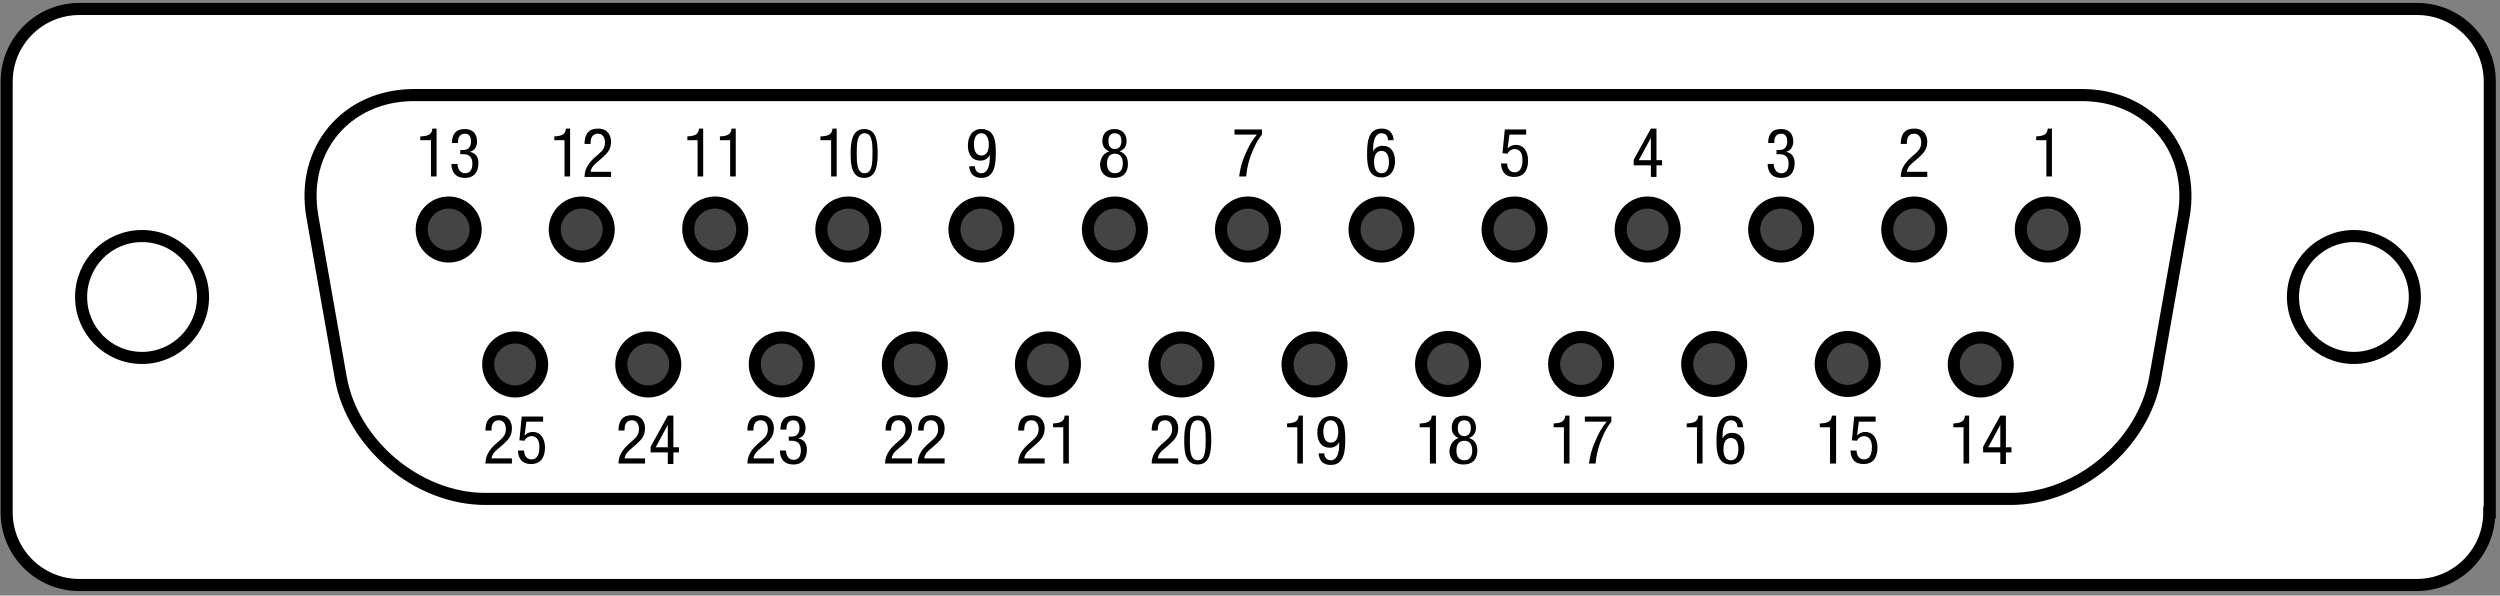 <?xml version="1.0" encoding="UTF-8"?>
<svg xmlns="http://www.w3.org/2000/svg" xmlns:xlink="http://www.w3.org/1999/xlink" width="403pt" height="96pt" viewBox="0 0 403 96" version="1.2">
<rect x="0" y="0" width="403" height="96" fill="#808080" stroke="none"/>
<g id="surface1">
<path style="fill-rule:nonzero;fill:rgb(100%,100%,100%);fill-opacity:1;stroke-width:19.481;stroke-linecap:butt;stroke-linejoin:miter;stroke:rgb(0%,0%,0%);stroke-opacity:1;stroke-miterlimit:4;" d="M 4012.734 133.984 C 4012.734 69.492 3960.234 16.992 3895.742 16.992 L 127.734 16.992 C 63.242 16.992 10.742 69.492 10.742 133.984 L 10.742 828.516 C 10.742 893.008 63.242 945.508 127.734 945.508 L 3896.484 945.508 C 3961.016 945.508 4013.516 893.008 4013.516 828.516 L 4013.516 133.984 Z M 4012.734 133.984 " transform="matrix(0.1,0,0,-0.1,0,96)"/>
<path style="fill:none;stroke-width:19.481;stroke-linecap:butt;stroke-linejoin:miter;stroke:rgb(0%,0%,0%);stroke-opacity:1;stroke-miterlimit:4;" d="M 667.734 806.758 C 558.242 806.758 484.766 718.984 503.516 611.016 L 549.258 351.484 C 568.008 244.258 673.008 155.742 782.5 155.742 L 3241.016 155.742 C 3350.508 155.742 3455.508 243.516 3474.258 351.484 L 3520 611.016 C 3538.75 718.984 3465.234 806.758 3355.742 806.758 Z M 667.734 806.758 " transform="matrix(0.1,0,0,-0.1,0,96)"/>
<path style="fill:none;stroke-width:19.481;stroke-linecap:butt;stroke-linejoin:miter;stroke:rgb(0%,0%,0%);stroke-opacity:1;stroke-miterlimit:4;" d="M 228.984 579.492 C 283.75 579.492 327.266 535.234 327.266 481.25 C 327.266 427.266 283.008 383.008 228.984 383.008 C 174.258 383.008 130.742 427.266 130.742 481.25 C 130.742 535.234 174.258 579.492 228.984 579.492 Z M 228.984 579.492 " transform="matrix(0.1,0,0,-0.1,0,96)"/>
<path style="fill:none;stroke-width:19.481;stroke-linecap:butt;stroke-linejoin:miter;stroke:rgb(0%,0%,0%);stroke-opacity:1;stroke-miterlimit:4;" d="M 3794.492 579.492 C 3848.516 579.492 3892.734 535.234 3892.734 481.25 C 3892.734 427.266 3848.516 383.008 3794.492 383.008 C 3740.508 383.008 3696.25 427.266 3696.25 481.25 C 3696.25 535.234 3740.508 579.492 3794.492 579.492 Z M 3794.492 579.492 " transform="matrix(0.1,0,0,-0.1,0,96)"/>
<path style="fill-rule:nonzero;fill:rgb(26.66%,26.66%,26.66%);fill-opacity:1;stroke-width:19.481;stroke-linecap:butt;stroke-linejoin:miter;stroke:rgb(0%,0%,0%);stroke-opacity:1;stroke-miterlimit:4;" d="M 766.758 590 C 766.758 565.977 747.266 546.484 723.242 546.484 C 699.219 546.484 679.766 565.977 679.766 590 C 679.766 614.023 699.219 633.516 723.242 633.516 C 747.266 633.516 766.758 614.023 766.758 590 Z M 766.758 590 " transform="matrix(0.1,0,0,-0.1,0,96)"/>
<path style="fill-rule:nonzero;fill:rgb(26.66%,26.66%,26.66%);fill-opacity:1;stroke-width:19.481;stroke-linecap:butt;stroke-linejoin:miter;stroke:rgb(0%,0%,0%);stroke-opacity:1;stroke-miterlimit:4;" d="M 981.25 590 C 981.25 565.977 961.758 546.484 937.734 546.484 C 913.711 546.484 894.258 565.977 894.258 590 C 894.258 614.023 913.711 633.516 937.734 633.516 C 961.758 633.516 981.25 614.023 981.25 590 Z M 981.25 590 " transform="matrix(0.1,0,0,-0.1,0,96)"/>
<path style="fill-rule:nonzero;fill:rgb(26.66%,26.66%,26.66%);fill-opacity:1;stroke-width:19.481;stroke-linecap:butt;stroke-linejoin:miter;stroke:rgb(0%,0%,0%);stroke-opacity:1;stroke-miterlimit:4;" d="M 1153.008 633.516 C 1176.992 633.516 1196.484 613.984 1196.484 590 C 1196.484 566.016 1176.992 546.484 1153.008 546.484 C 1128.984 546.484 1109.492 566.016 1109.492 590 C 1108.75 613.984 1128.242 633.516 1153.008 633.516 Z M 1153.008 633.516 " transform="matrix(0.1,0,0,-0.1,0,96)"/>
<path style="fill-rule:nonzero;fill:rgb(26.66%,26.66%,26.66%);fill-opacity:1;stroke-width:19.481;stroke-linecap:butt;stroke-linejoin:miter;stroke:rgb(0%,0%,0%);stroke-opacity:1;stroke-miterlimit:4;" d="M 1411.016 590 C 1411.016 565.977 1391.523 546.484 1367.5 546.484 C 1343.477 546.484 1323.984 565.977 1323.984 590 C 1323.984 614.023 1343.477 633.516 1367.5 633.516 C 1391.523 633.516 1411.016 614.023 1411.016 590 Z M 1411.016 590 " transform="matrix(0.1,0,0,-0.1,0,96)"/>
<path style="fill-rule:nonzero;fill:rgb(26.66%,26.66%,26.66%);fill-opacity:1;stroke-width:19.481;stroke-linecap:butt;stroke-linejoin:miter;stroke:rgb(0%,0%,0%);stroke-opacity:1;stroke-miterlimit:4;" d="M 830.508 416.016 C 854.492 416.016 873.984 396.484 873.984 372.5 C 873.984 348.516 854.492 328.984 830.508 328.984 C 806.484 328.984 786.992 348.516 786.992 372.5 C 786.992 396.484 806.484 416.016 830.508 416.016 Z M 830.508 416.016 " transform="matrix(0.1,0,0,-0.1,0,96)"/>
<path style="fill-rule:nonzero;fill:rgb(26.66%,26.66%,26.66%);fill-opacity:1;stroke-width:19.481;stroke-linecap:butt;stroke-linejoin:miter;stroke:rgb(0%,0%,0%);stroke-opacity:1;stroke-miterlimit:4;" d="M 1045 416.016 C 1068.984 416.016 1088.516 396.484 1088.516 372.5 C 1088.516 348.516 1068.984 328.984 1045 328.984 C 1021.016 328.984 1001.484 348.516 1001.484 372.5 C 1001.484 396.484 1021.016 416.016 1045 416.016 Z M 1045 416.016 " transform="matrix(0.1,0,0,-0.1,0,96)"/>
<path style="fill-rule:nonzero;fill:rgb(26.66%,26.66%,26.66%);fill-opacity:1;stroke-width:19.481;stroke-linecap:butt;stroke-linejoin:miter;stroke:rgb(0%,0%,0%);stroke-opacity:1;stroke-miterlimit:4;" d="M 1260.234 416.016 C 1284.258 416.016 1303.75 396.484 1303.75 372.5 C 1303.75 348.516 1284.258 328.984 1260.234 328.984 C 1236.25 328.984 1216.758 348.516 1216.758 372.5 C 1216.016 396.484 1236.25 416.016 1260.234 416.016 Z M 1260.234 416.016 " transform="matrix(0.1,0,0,-0.1,0,96)"/>
<path style="fill-rule:nonzero;fill:rgb(26.66%,26.66%,26.66%);fill-opacity:1;stroke-width:19.481;stroke-linecap:butt;stroke-linejoin:miter;stroke:rgb(0%,0%,0%);stroke-opacity:1;stroke-miterlimit:4;" d="M 1474.766 416.016 C 1498.75 416.016 1518.242 396.484 1518.242 372.5 C 1518.242 348.516 1498.75 328.984 1474.766 328.984 C 1450.742 328.984 1431.25 348.516 1431.25 372.5 C 1431.25 396.484 1450.742 416.016 1474.766 416.016 Z M 1474.766 416.016 " transform="matrix(0.1,0,0,-0.1,0,96)"/>
<path style="fill-rule:nonzero;fill:rgb(26.66%,26.66%,26.66%);fill-opacity:1;stroke-width:19.481;stroke-linecap:butt;stroke-linejoin:miter;stroke:rgb(0%,0%,0%);stroke-opacity:1;stroke-miterlimit:4;" d="M 2226.992 633.516 C 2203.008 633.516 2183.516 613.984 2183.516 590 C 2183.516 566.016 2203.008 546.484 2226.992 546.484 C 2251.016 546.484 2270.508 566.016 2270.508 590 C 2270.508 613.984 2251.016 633.516 2226.992 633.516 Z M 2226.992 633.516 " transform="matrix(0.1,0,0,-0.1,0,96)"/>
<path style="fill-rule:nonzero;fill:rgb(26.66%,26.66%,26.66%);fill-opacity:1;stroke-width:19.481;stroke-linecap:butt;stroke-linejoin:miter;stroke:rgb(0%,0%,0%);stroke-opacity:1;stroke-miterlimit:4;" d="M 2011.758 633.516 C 1987.734 633.516 1968.242 613.984 1968.242 590 C 1968.242 566.016 1987.734 546.484 2011.758 546.484 C 2035.742 546.484 2055.234 566.016 2055.234 590 C 2055.234 613.984 2035.742 633.516 2011.758 633.516 Z M 2011.758 633.516 " transform="matrix(0.1,0,0,-0.1,0,96)"/>
<path style="fill-rule:nonzero;fill:rgb(26.66%,26.66%,26.66%);fill-opacity:1;stroke-width:19.481;stroke-linecap:butt;stroke-linejoin:miter;stroke:rgb(0%,0%,0%);stroke-opacity:1;stroke-miterlimit:4;" d="M 1840.742 590 C 1840.742 565.977 1821.289 546.484 1797.266 546.484 C 1773.242 546.484 1753.75 565.977 1753.75 590 C 1753.75 614.023 1773.242 633.516 1797.266 633.516 C 1821.289 633.516 1840.742 614.023 1840.742 590 Z M 1840.742 590 " transform="matrix(0.1,0,0,-0.1,0,96)"/>
<path style="fill-rule:nonzero;fill:rgb(26.66%,26.66%,26.66%);fill-opacity:1;stroke-width:19.481;stroke-linecap:butt;stroke-linejoin:miter;stroke:rgb(0%,0%,0%);stroke-opacity:1;stroke-miterlimit:4;" d="M 1581.992 633.516 C 1558.008 633.516 1538.516 613.984 1538.516 590 C 1538.516 566.016 1558.008 546.484 1581.992 546.484 C 1606.016 546.484 1625.508 566.016 1625.508 590 C 1626.25 613.984 1606.016 633.516 1581.992 633.516 Z M 1581.992 633.516 " transform="matrix(0.1,0,0,-0.1,0,96)"/>
<path style="fill-rule:nonzero;fill:rgb(26.66%,26.66%,26.66%);fill-opacity:1;stroke-width:19.481;stroke-linecap:butt;stroke-linejoin:miter;stroke:rgb(0%,0%,0%);stroke-opacity:1;stroke-miterlimit:4;" d="M 2118.984 416.016 C 2095 416.016 2075.508 396.484 2075.508 372.5 C 2075.508 348.516 2095 328.984 2118.984 328.984 C 2143.008 328.984 2162.5 348.516 2162.5 372.5 C 2162.5 396.484 2143.008 416.016 2118.984 416.016 Z M 2118.984 416.016 " transform="matrix(0.1,0,0,-0.1,0,96)"/>
<path style="fill-rule:nonzero;fill:rgb(26.66%,26.66%,26.66%);fill-opacity:1;stroke-width:19.481;stroke-linecap:butt;stroke-linejoin:miter;stroke:rgb(0%,0%,0%);stroke-opacity:1;stroke-miterlimit:4;" d="M 1948.008 372.5 C 1948.008 348.477 1928.516 328.984 1904.492 328.984 C 1880.469 328.984 1861.016 348.477 1861.016 372.5 C 1861.016 396.523 1880.469 416.016 1904.492 416.016 C 1928.516 416.016 1948.008 396.523 1948.008 372.5 Z M 1948.008 372.5 " transform="matrix(0.1,0,0,-0.1,0,96)"/>
<path style="fill-rule:nonzero;fill:rgb(26.66%,26.66%,26.66%);fill-opacity:1;stroke-width:19.481;stroke-linecap:butt;stroke-linejoin:miter;stroke:rgb(0%,0%,0%);stroke-opacity:1;stroke-miterlimit:4;" d="M 1689.258 416.016 C 1665.234 416.016 1645.742 396.484 1645.742 372.5 C 1645.742 348.516 1665.234 328.984 1689.258 328.984 C 1713.242 328.984 1732.734 348.516 1732.734 372.5 C 1733.516 396.484 1713.984 416.016 1689.258 416.016 Z M 1689.258 416.016 " transform="matrix(0.1,0,0,-0.1,0,96)"/>
<path style="fill-rule:nonzero;fill:rgb(26.66%,26.66%,26.66%);fill-opacity:1;stroke-width:19.481;stroke-linecap:butt;stroke-linejoin:miter;stroke:rgb(0%,0%,0%);stroke-opacity:1;stroke-miterlimit:4;" d="M 3301.016 633.516 C 3276.992 633.516 3257.5 613.984 3257.5 590 C 3257.5 566.016 3276.992 546.484 3301.016 546.484 C 3325 546.484 3344.492 566.016 3344.492 590 C 3344.492 613.984 3325 633.516 3301.016 633.516 Z M 3301.016 633.516 " transform="matrix(0.1,0,0,-0.1,0,96)"/>
<path style="fill-rule:nonzero;fill:rgb(26.66%,26.66%,26.66%);fill-opacity:1;stroke-width:19.481;stroke-linecap:butt;stroke-linejoin:miter;stroke:rgb(0%,0%,0%);stroke-opacity:1;stroke-miterlimit:4;" d="M 3193.008 416.016 C 3168.984 416.016 3149.492 396.484 3149.492 372.5 C 3149.492 348.516 3168.984 328.984 3193.008 328.984 C 3216.992 328.984 3236.484 348.516 3236.484 372.5 C 3236.484 396.484 3216.992 416.016 3193.008 416.016 Z M 3193.008 416.016 " transform="matrix(0.1,0,0,-0.1,0,96)"/>
<path style="fill-rule:nonzero;fill:rgb(26.66%,26.66%,26.66%);fill-opacity:1;stroke-width:19.481;stroke-linecap:butt;stroke-linejoin:miter;stroke:rgb(0%,0%,0%);stroke-opacity:1;stroke-miterlimit:4;" d="M 2441.484 633.516 C 2465.508 633.516 2485 613.984 2485 590 C 2485 566.016 2465.508 546.484 2441.484 546.484 C 2417.5 546.484 2398.008 566.016 2398.008 590 C 2398.008 613.984 2417.5 633.516 2441.484 633.516 Z M 2441.484 633.516 " transform="matrix(0.1,0,0,-0.1,0,96)"/>
<path style="fill-rule:nonzero;fill:rgb(26.66%,26.66%,26.66%);fill-opacity:1;stroke-width:19.481;stroke-linecap:butt;stroke-linejoin:miter;stroke:rgb(0%,0%,0%);stroke-opacity:1;stroke-miterlimit:4;" d="M 2656.016 633.516 C 2680 633.516 2699.492 613.984 2699.492 590 C 2699.492 566.016 2680 546.484 2656.016 546.484 C 2631.992 546.484 2612.5 566.016 2612.5 590 C 2612.5 613.984 2631.992 633.516 2656.016 633.516 Z M 2656.016 633.516 " transform="matrix(0.1,0,0,-0.1,0,96)"/>
<path style="fill-rule:nonzero;fill:rgb(26.66%,26.66%,26.66%);fill-opacity:1;stroke-width:19.481;stroke-linecap:butt;stroke-linejoin:miter;stroke:rgb(0%,0%,0%);stroke-opacity:1;stroke-miterlimit:4;" d="M 2871.25 633.516 C 2895.234 633.516 2914.766 613.984 2914.766 590 C 2914.766 566.016 2895.234 546.484 2871.25 546.484 C 2847.266 546.484 2827.734 566.016 2827.734 590 C 2827.734 613.984 2847.266 633.516 2871.25 633.516 Z M 2871.25 633.516 " transform="matrix(0.1,0,0,-0.1,0,96)"/>
<path style="fill-rule:nonzero;fill:rgb(26.66%,26.66%,26.66%);fill-opacity:1;stroke-width:19.481;stroke-linecap:butt;stroke-linejoin:miter;stroke:rgb(0%,0%,0%);stroke-opacity:1;stroke-miterlimit:4;" d="M 3129.258 590 C 3129.258 565.977 3109.766 546.484 3085.742 546.484 C 3061.719 546.484 3042.266 565.977 3042.266 590 C 3042.266 614.023 3061.719 633.516 3085.742 633.516 C 3109.766 633.516 3129.258 614.023 3129.258 590 Z M 3129.258 590 " transform="matrix(0.1,0,0,-0.1,0,96)"/>
<path style="fill-rule:nonzero;fill:rgb(26.66%,26.66%,26.66%);fill-opacity:1;stroke-width:19.481;stroke-linecap:butt;stroke-linejoin:miter;stroke:rgb(0%,0%,0%);stroke-opacity:1;stroke-miterlimit:4;" d="M 2334.258 416.758 C 2358.242 416.758 2377.734 397.266 2377.734 373.242 C 2377.734 349.258 2358.242 329.766 2334.258 329.766 C 2310.234 329.766 2290.742 349.258 2290.742 373.242 C 2290.742 396.484 2310.234 416.758 2334.258 416.758 Z M 2334.258 416.758 " transform="matrix(0.1,0,0,-0.1,0,96)"/>
<path style="fill-rule:nonzero;fill:rgb(26.66%,26.66%,26.66%);fill-opacity:1;stroke-width:19.481;stroke-linecap:butt;stroke-linejoin:miter;stroke:rgb(0%,0%,0%);stroke-opacity:1;stroke-miterlimit:4;" d="M 2548.75 416.758 C 2572.734 416.758 2592.266 397.266 2592.266 373.242 C 2592.266 349.258 2572.734 329.766 2548.75 329.766 C 2524.766 329.766 2505.234 349.258 2505.234 373.242 C 2505.234 396.484 2524.766 416.758 2548.75 416.758 Z M 2548.75 416.758 " transform="matrix(0.1,0,0,-0.1,0,96)"/>
<path style="fill-rule:nonzero;fill:rgb(26.66%,26.66%,26.66%);fill-opacity:1;stroke-width:19.481;stroke-linecap:butt;stroke-linejoin:miter;stroke:rgb(0%,0%,0%);stroke-opacity:1;stroke-miterlimit:4;" d="M 2763.242 416.758 C 2787.266 416.758 2806.758 397.266 2806.758 373.242 C 2806.758 349.258 2787.266 329.766 2763.242 329.766 C 2739.258 329.766 2719.766 349.258 2719.766 373.242 C 2719.766 396.484 2739.258 416.758 2763.242 416.758 Z M 2763.242 416.758 " transform="matrix(0.1,0,0,-0.1,0,96)"/>
<path style="fill-rule:nonzero;fill:rgb(26.66%,26.66%,26.66%);fill-opacity:1;stroke-width:19.481;stroke-linecap:butt;stroke-linejoin:miter;stroke:rgb(0%,0%,0%);stroke-opacity:1;stroke-miterlimit:4;" d="M 2978.516 416.758 C 3002.5 416.758 3021.992 397.266 3021.992 373.242 C 3021.992 349.258 3002.5 329.766 2978.516 329.766 C 2954.492 329.766 2935 349.258 2935 373.242 C 2935 396.484 2954.492 416.758 2978.516 416.758 Z M 2978.516 416.758 " transform="matrix(0.1,0,0,-0.1,0,96)"/>
<path style=" stroke:none;fill-rule:nonzero;fill:rgb(0%,0%,0%);fill-opacity:1;" d="M 314.801 68.273 C 315.773 68.199 316.676 68.125 316.75 67 L 317.426 67 L 317.426 74.727 L 316.523 74.727 L 316.523 68.875 L 314.875 68.875 L 314.875 68.273 Z M 314.801 68.273 "/>
<path style=" stroke:none;fill-rule:nonzero;fill:rgb(0%,0%,0%);fill-opacity:1;" d="M 322.449 67 L 323.352 67 L 323.352 72.102 L 324.25 72.102 L 324.25 72.926 L 323.352 72.926 L 323.352 74.801 L 322.449 74.801 L 322.449 72.926 L 319.676 72.926 L 319.676 72.023 Z M 320.5 72.102 L 322.449 72.102 L 322.449 68.5 Z M 320.5 72.102 "/>
<path style=" stroke:none;fill-rule:nonzero;fill:rgb(0%,0%,0%);fill-opacity:1;" d="M 293.352 68.273 C 294.324 68.199 295.227 68.125 295.301 67 L 295.977 67 L 295.977 74.727 L 295 74.727 L 295 68.875 L 293.352 68.875 Z M 293.352 68.273 "/>
<path style=" stroke:none;fill-rule:nonzero;fill:rgb(0%,0%,0%);fill-opacity:1;" d="M 298.898 67.148 L 302.352 67.148 L 302.352 67.977 L 299.648 67.977 L 299.352 70.227 C 299.648 69.852 300.176 69.625 300.699 69.625 C 301.824 69.625 302.648 70.523 302.648 72.176 C 302.648 73.602 302.051 74.801 300.398 74.801 C 298.523 74.801 298.301 73.301 298.301 72.625 L 299.273 72.625 C 299.273 73 299.426 74.051 300.477 74.051 C 301.602 74.051 301.75 72.852 301.75 72.023 C 301.75 71.199 301.449 70.301 300.477 70.301 C 299.801 70.301 299.352 70.898 299.352 71.051 L 298.523 70.977 Z M 298.898 67.148 "/>
<path style=" stroke:none;fill-rule:nonzero;fill:rgb(0%,0%,0%);fill-opacity:1;" d="M 271.824 68.273 C 272.801 68.199 273.699 68.125 273.773 67 L 274.449 67 L 274.449 74.727 L 273.551 74.727 L 273.551 68.875 L 271.898 68.875 L 271.898 68.273 Z M 271.824 68.273 "/>
<path style=" stroke:none;fill-rule:nonzero;fill:rgb(0%,0%,0%);fill-opacity:1;" d="M 280.074 68.875 C 280.074 68.199 279.699 67.75 279.023 67.75 C 277.75 67.75 277.676 69.699 277.676 70.074 L 277.676 70.676 C 277.824 70.375 278.273 69.773 279.176 69.773 C 280.523 69.773 281.199 70.75 281.199 72.25 C 281.199 73.75 280.449 74.875 279.023 74.875 C 276.852 74.875 276.699 72.773 276.699 71.199 C 276.699 69.398 276.773 67 279.023 67 C 280.824 67 280.977 68.5 280.977 68.875 Z M 279.023 74.199 C 280 74.199 280.227 73.227 280.227 72.398 C 280.227 71.574 280 70.602 279.023 70.602 C 278.051 70.602 277.824 71.574 277.824 72.398 C 277.824 73.227 278.051 74.199 279.023 74.199 Z M 279.023 74.199 "/>
<path style=" stroke:none;fill-rule:nonzero;fill:rgb(0%,0%,0%);fill-opacity:1;" d="M 250.375 68.273 C 251.352 68.199 252.25 68.125 252.324 67 L 253 67 L 253 74.727 L 252.102 74.727 L 252.102 68.875 L 250.449 68.875 L 250.449 68.273 Z M 250.375 68.273 "/>
<path style=" stroke:none;fill-rule:nonzero;fill:rgb(0%,0%,0%);fill-opacity:1;" d="M 255.324 67.148 L 259.75 67.148 L 259.75 67.977 C 259.301 68.5 258.699 69.477 258.25 70.602 C 257.727 71.801 257.352 73.148 257.199 74.727 L 256.148 74.727 C 256.301 73.523 256.602 72.324 257.125 71.199 C 257.574 70.074 258.176 68.949 259 67.977 L 255.477 67.977 L 255.477 67.148 Z M 255.324 67.148 "/>
<path style=" stroke:none;fill-rule:nonzero;fill:rgb(0%,0%,0%);fill-opacity:1;" d="M 228.852 68.273 C 229.824 68.199 230.727 68.125 230.801 67 L 231.477 67 L 231.477 74.727 L 230.5 74.727 L 230.5 68.875 L 228.852 68.875 Z M 228.852 68.273 "/>
<path style=" stroke:none;fill-rule:nonzero;fill:rgb(0%,0%,0%);fill-opacity:1;" d="M 235.148 70.602 C 234.398 70.301 234.023 69.773 234.023 68.949 C 234.023 67.676 234.773 67 235.977 67 C 237.176 67 237.926 67.75 237.926 68.949 C 237.926 69.773 237.551 70.301 236.801 70.602 C 237.699 70.898 238.148 71.574 238.148 72.625 C 238.148 73.676 237.699 74.875 235.898 74.875 C 234.102 74.875 233.648 73.602 233.648 72.625 C 233.801 71.574 234.25 70.898 235.148 70.602 Z M 236.051 74.199 C 236.949 74.199 237.324 73.523 237.324 72.625 C 237.324 71.727 236.949 71.051 236.051 71.051 C 235.148 71.051 234.773 71.727 234.773 72.625 C 234.773 73.523 235.148 74.199 236.051 74.199 Z M 235 69.023 C 235 69.773 235.301 70.301 236.051 70.301 C 236.727 70.301 237.102 69.773 237.102 69.023 C 237.102 68.273 236.801 67.75 236.051 67.75 C 235.301 67.75 235 68.273 235 69.023 Z M 235 69.023 "/>
<path style=" stroke:none;fill-rule:nonzero;fill:rgb(0%,0%,0%);fill-opacity:1;" d="M 207.398 68.273 C 208.375 68.199 209.273 68.125 209.352 67 L 210.023 67 L 210.023 74.727 L 209.125 74.727 L 209.125 68.875 L 207.477 68.875 L 207.477 68.273 Z M 207.398 68.273 "/>
<path style=" stroke:none;fill-rule:nonzero;fill:rgb(0%,0%,0%);fill-opacity:1;" d="M 213.477 73.074 C 213.477 73.676 213.852 74.199 214.523 74.199 C 215.801 74.199 215.875 72.25 215.875 71.875 L 215.875 71.273 C 215.727 71.574 215.273 72.176 214.375 72.176 C 213.023 72.176 212.352 71.199 212.352 69.699 C 212.352 68.199 213.102 67.074 214.523 67.074 C 216.699 67.074 216.852 69.176 216.852 70.75 C 216.852 72.551 216.773 74.949 214.523 74.949 C 212.727 74.949 212.574 73.449 212.574 73.074 Z M 214.523 67.75 C 213.551 67.75 213.324 68.727 213.324 69.551 C 213.324 70.375 213.551 71.352 214.523 71.352 C 215.5 71.352 215.727 70.375 215.727 69.551 C 215.727 68.727 215.426 67.75 214.523 67.75 Z M 214.523 67.75 "/>
<path style=" stroke:none;fill-rule:nonzero;fill:rgb(0%,0%,0%);fill-opacity:1;" d="M 190 74.727 L 185.648 74.727 C 185.648 73.301 186.477 72.324 187.301 71.574 L 187.898 71.051 C 188.5 70.523 188.949 70.074 188.949 69.176 C 188.949 68.5 188.648 67.75 187.824 67.75 C 186.625 67.75 186.625 68.949 186.625 69.398 L 185.648 69.398 C 185.648 67.898 186.25 66.926 187.824 66.926 C 189.625 66.926 189.926 68.352 189.926 69.023 C 189.926 70.227 189.398 70.824 188.574 71.574 L 187.449 72.551 C 187 72.926 186.699 73.375 186.625 73.898 L 189.926 73.898 L 189.926 74.727 Z M 190 74.727 "/>
<path style=" stroke:none;fill-rule:nonzero;fill:rgb(0%,0%,0%);fill-opacity:1;" d="M 190.898 70.977 C 190.898 69.25 191.051 67 193.074 67 C 195.102 67 195.25 69.102 195.25 70.977 C 195.25 72.625 195.102 74.875 193.074 74.875 C 191.051 74.875 190.898 72.852 190.898 70.977 Z M 193.074 74.199 C 194.273 74.199 194.352 72.625 194.352 70.977 C 194.352 69.25 194.273 67.75 193.074 67.75 C 191.875 67.75 191.801 69.324 191.801 70.977 C 191.801 72.625 191.875 74.199 193.074 74.199 Z M 193.074 74.199 "/>
<path style=" stroke:none;fill-rule:nonzero;fill:rgb(0%,0%,0%);fill-opacity:1;" d="M 168.477 74.727 L 164.125 74.727 C 164.125 73.301 164.949 72.324 165.773 71.574 L 166.375 71.051 C 166.977 70.523 167.426 70.074 167.426 69.176 C 167.426 68.5 167.125 67.75 166.301 67.75 C 165.102 67.75 165.102 68.949 165.102 69.398 L 164.125 69.398 C 164.125 67.898 164.727 66.926 166.301 66.926 C 168.102 66.926 168.398 68.352 168.398 69.023 C 168.398 70.227 167.875 70.824 167.051 71.574 L 165.926 72.551 C 165.477 72.926 165.176 73.375 165.102 73.898 L 168.398 73.898 L 168.398 74.727 Z M 168.477 74.727 "/>
<path style=" stroke:none;fill-rule:nonzero;fill:rgb(0%,0%,0%);fill-opacity:1;" d="M 169.676 68.273 C 170.648 68.199 171.551 68.125 171.625 67 L 172.301 67 L 172.301 74.727 L 171.398 74.727 L 171.398 68.875 L 169.75 68.875 L 169.75 68.273 Z M 169.676 68.273 "/>
<path style=" stroke:none;fill-rule:nonzero;fill:rgb(0%,0%,0%);fill-opacity:1;" d="M 147.023 74.727 L 142.676 74.727 C 142.676 73.301 143.5 72.324 144.324 71.574 L 144.926 71.051 C 145.523 70.523 145.977 70.074 145.977 69.176 C 145.977 68.5 145.676 67.75 144.852 67.75 C 143.648 67.75 143.648 68.949 143.648 69.398 L 142.75 69.398 C 142.75 67.898 143.352 66.926 144.926 66.926 C 146.727 66.926 147.023 68.352 147.023 69.023 C 147.023 70.227 146.5 70.824 145.676 71.574 L 144.551 72.551 C 144.102 72.926 143.801 73.375 143.727 73.898 L 147.023 73.898 Z M 147.023 74.727 "/>
<path style=" stroke:none;fill-rule:nonzero;fill:rgb(0%,0%,0%);fill-opacity:1;" d="M 152.273 74.727 L 147.926 74.727 C 147.926 73.301 148.75 72.324 149.574 71.574 L 150.176 71.051 C 150.773 70.523 151.227 70.074 151.227 69.176 C 151.227 68.5 150.926 67.75 150.102 67.75 C 148.898 67.75 148.898 68.949 148.898 69.398 L 148 69.398 C 148 67.898 148.602 66.926 150.176 66.926 C 151.977 66.926 152.273 68.352 152.273 69.023 C 152.273 70.227 151.75 70.824 150.926 71.574 L 149.801 72.551 C 149.352 72.926 149.051 73.375 148.977 73.898 L 152.273 73.898 Z M 152.273 74.727 "/>
<path style=" stroke:none;fill-rule:nonzero;fill:rgb(0%,0%,0%);fill-opacity:1;" d="M 124.824 74.727 L 120.477 74.727 C 120.477 73.301 121.301 72.324 122.125 71.574 L 122.727 71.051 C 123.324 70.523 123.773 70.074 123.773 69.176 C 123.773 68.5 123.477 67.75 122.648 67.75 C 121.449 67.75 121.449 68.949 121.449 69.398 L 120.477 69.398 C 120.477 67.898 121.074 66.926 122.648 66.926 C 124.449 66.926 124.75 68.352 124.75 69.023 C 124.75 70.227 124.227 70.824 123.398 71.574 L 122.273 72.551 C 121.824 72.926 121.523 73.375 121.449 73.898 L 124.75 73.898 L 124.75 74.727 Z M 124.824 74.727 "/>
<path style=" stroke:none;fill-rule:nonzero;fill:rgb(0%,0%,0%);fill-opacity:1;" d="M 127.227 70.375 L 127.676 70.375 C 128.5 70.375 128.875 69.773 128.875 69.023 C 128.875 68.352 128.648 67.75 127.898 67.75 C 126.852 67.75 126.773 68.727 126.773 69.25 L 125.801 69.25 C 125.801 67.898 126.398 67 127.824 67 C 129.477 67 129.852 68.125 129.852 69.023 C 129.852 69.773 129.477 70.523 128.648 70.676 C 129.551 70.824 130.074 71.426 130.074 72.477 C 130.074 73.898 129.398 74.875 127.898 74.875 C 125.801 74.875 125.727 73.074 125.727 72.699 L 125.727 72.625 L 126.699 72.625 C 126.699 73.301 127.074 74.125 127.898 74.125 C 128.5 74.125 129.102 73.824 129.102 72.551 C 129.102 71.648 128.648 71.051 127.676 71.051 L 127.148 71.051 L 127.148 70.375 Z M 127.227 70.375 "/>
<path style=" stroke:none;fill-rule:nonzero;fill:rgb(0%,0%,0%);fill-opacity:1;" d="M 104.051 74.727 L 99.699 74.727 C 99.699 73.301 100.523 72.324 101.352 71.574 L 101.949 71.051 C 102.551 70.523 103 70.074 103 69.176 C 103 68.5 102.699 67.75 101.875 67.75 C 100.676 67.75 100.676 68.949 100.676 69.398 L 99.699 69.398 C 99.699 67.898 100.301 66.926 101.875 66.926 C 103.676 66.926 103.977 68.352 103.977 69.023 C 103.977 70.227 103.449 70.824 102.625 71.574 L 101.5 72.551 C 101.051 72.926 100.75 73.375 100.676 73.898 L 103.977 73.898 L 103.977 74.727 Z M 104.051 74.727 "/>
<path style=" stroke:none;fill-rule:nonzero;fill:rgb(0%,0%,0%);fill-opacity:1;" d="M 107.648 67 L 108.551 67 L 108.551 72.102 L 109.449 72.102 L 109.449 72.926 L 108.551 72.926 L 108.551 74.801 L 107.648 74.801 L 107.648 72.926 L 104.875 72.926 L 104.875 72.023 Z M 105.699 72.102 L 107.648 72.102 L 107.648 68.5 Z M 105.699 72.102 "/>
<path style=" stroke:none;fill-rule:nonzero;fill:rgb(0%,0%,0%);fill-opacity:1;" d="M 82.602 74.727 L 78.25 74.727 C 78.25 73.301 79.074 72.324 79.898 71.574 L 80.5 71.051 C 81.102 70.523 81.551 70.074 81.551 69.176 C 81.551 68.5 81.25 67.75 80.426 67.75 C 79.227 67.75 79.227 68.949 79.227 69.398 L 78.25 69.398 C 78.25 67.898 78.852 66.926 80.426 66.926 C 82.227 66.926 82.523 68.352 82.523 69.023 C 82.523 70.227 82 70.824 81.176 71.574 L 80.051 72.551 C 79.602 72.926 79.301 73.375 79.227 73.898 L 82.523 73.898 L 82.523 74.727 Z M 82.602 74.727 "/>
<path style=" stroke:none;fill-rule:nonzero;fill:rgb(0%,0%,0%);fill-opacity:1;" d="M 84.102 67.148 L 87.551 67.148 L 87.551 67.977 L 84.852 67.977 L 84.551 70.227 C 84.852 69.852 85.375 69.625 85.898 69.625 C 87.023 69.625 87.852 70.523 87.852 72.176 C 87.852 73.602 87.25 74.801 85.602 74.801 C 83.727 74.801 83.5 73.301 83.5 72.625 L 84.477 72.625 C 84.477 73 84.625 74.051 85.676 74.051 C 86.801 74.051 86.949 72.852 86.949 72.023 C 86.949 71.199 86.648 70.301 85.676 70.301 C 85 70.301 84.551 70.898 84.551 71.051 L 83.727 70.977 Z M 84.102 67.148 "/>
<path style=" stroke:none;fill-rule:nonzero;fill:rgb(0%,0%,0%);fill-opacity:1;" d="M 67.75 22 C 68.727 21.926 69.625 21.852 69.699 20.727 L 70.375 20.727 L 70.375 28.449 L 69.477 28.449 L 69.477 22.602 L 67.75 22.602 Z M 67.75 22 "/>
<path style=" stroke:none;fill-rule:nonzero;fill:rgb(0%,0%,0%);fill-opacity:1;" d="M 74.273 24.176 L 74.727 24.176 C 75.551 24.176 75.926 23.574 75.926 22.824 C 75.926 22.148 75.699 21.551 74.949 21.551 C 73.898 21.551 73.824 22.523 73.824 23.051 L 72.852 23.051 C 72.852 21.699 73.449 20.801 74.875 20.801 C 76.523 20.801 76.898 21.926 76.898 22.824 C 76.898 23.574 76.523 24.324 75.699 24.477 C 76.602 24.625 77.125 25.227 77.125 26.273 C 77.125 27.699 76.449 28.676 74.949 28.676 C 72.852 28.676 72.773 26.875 72.773 26.5 L 72.773 26.426 L 73.75 26.426 C 73.75 27.102 74.125 27.926 74.949 27.926 C 75.551 27.926 76.148 27.625 76.148 26.352 C 76.148 25.449 75.699 24.852 74.727 24.852 L 74.199 24.852 L 74.199 24.176 Z M 74.273 24.176 "/>
<path style=" stroke:none;fill-rule:nonzero;fill:rgb(0%,0%,0%);fill-opacity:1;" d="M 89.273 22 C 90.25 21.926 91.148 21.852 91.227 20.727 L 91.898 20.727 L 91.898 28.449 L 91 28.449 L 91 22.602 L 89.352 22.602 L 89.352 22 Z M 89.273 22 "/>
<path style=" stroke:none;fill-rule:nonzero;fill:rgb(0%,0%,0%);fill-opacity:1;" d="M 98.574 28.523 L 94.227 28.523 C 94.227 27.102 95.051 26.125 95.875 25.375 L 96.477 24.852 C 97.074 24.324 97.523 23.875 97.523 22.977 C 97.523 22.301 97.227 21.551 96.398 21.551 C 95.199 21.551 95.199 22.75 95.199 23.199 L 94.227 23.199 C 94.227 21.699 94.824 20.727 96.398 20.727 C 98.199 20.727 98.5 22.148 98.5 22.824 C 98.5 24.023 97.977 24.625 97.148 25.375 L 96.023 26.352 C 95.574 26.727 95.273 27.176 95.199 27.699 L 98.5 27.699 L 98.5 28.523 Z M 98.574 28.523 "/>
<path style=" stroke:none;fill-rule:nonzero;fill:rgb(0%,0%,0%);fill-opacity:1;" d="M 328.148 22 C 329.125 21.926 330.023 21.852 330.102 20.727 L 330.773 20.727 L 330.773 28.449 L 329.875 28.449 L 329.875 22.602 L 328.227 22.602 L 328.227 22 Z M 328.148 22 "/>
<path style=" stroke:none;fill-rule:nonzero;fill:rgb(0%,0%,0%);fill-opacity:1;" d="M 310.75 28.523 L 306.398 28.523 C 306.398 27.102 307.227 26.125 308.051 25.375 L 308.648 24.852 C 309.25 24.324 309.699 23.875 309.699 22.977 C 309.699 22.301 309.398 21.551 308.574 21.551 C 307.375 21.551 307.375 22.75 307.375 23.199 L 306.398 23.199 C 306.398 21.699 307 20.727 308.574 20.727 C 310.375 20.727 310.676 22.148 310.676 22.824 C 310.676 24.023 310.148 24.625 309.324 25.375 L 308.199 26.352 C 307.75 26.727 307.449 27.176 307.375 27.699 L 310.676 27.699 L 310.676 28.523 Z M 310.75 28.523 "/>
<path style=" stroke:none;fill-rule:nonzero;fill:rgb(0%,0%,0%);fill-opacity:1;" d="M 286.449 24.176 L 286.898 24.176 C 287.727 24.176 288.102 23.574 288.102 22.824 C 288.102 22.148 287.875 21.551 287.125 21.551 C 286.074 21.551 286 22.523 286 23.051 L 285.023 23.051 C 285.023 21.699 285.625 20.801 287.051 20.801 C 288.699 20.801 289.074 21.926 289.074 22.824 C 289.074 23.574 288.699 24.324 287.875 24.477 C 288.773 24.625 289.301 25.227 289.301 26.273 C 289.301 27.699 288.625 28.676 287.125 28.676 C 285.023 28.676 284.949 26.875 284.949 26.5 L 284.949 26.426 L 285.926 26.426 C 285.926 27.102 286.301 27.926 287.125 27.926 C 287.727 27.926 288.324 27.625 288.324 26.352 C 288.324 25.449 287.875 24.852 286.898 24.852 L 286.375 24.852 L 286.375 24.176 Z M 286.449 24.176 "/>
<path style=" stroke:none;fill-rule:nonzero;fill:rgb(0%,0%,0%);fill-opacity:1;" d="M 266.125 20.727 L 267.023 20.727 L 267.023 25.824 L 267.926 25.824 L 267.926 26.648 L 267.023 26.648 L 267.023 28.523 L 266.125 28.523 L 266.125 26.648 L 263.352 26.648 L 263.352 25.75 Z M 264.176 25.824 L 266.125 25.824 L 266.125 22.227 Z M 264.176 25.824 "/>
<path style=" stroke:none;fill-rule:nonzero;fill:rgb(0%,0%,0%);fill-opacity:1;" d="M 242.574 20.875 L 246.023 20.875 L 246.023 21.699 L 243.324 21.699 L 243.023 23.949 C 243.324 23.574 243.852 23.352 244.375 23.352 C 245.5 23.352 246.324 24.25 246.324 25.898 C 246.324 27.324 245.727 28.523 244.074 28.523 C 242.199 28.523 241.977 27.023 241.977 26.352 L 242.949 26.352 C 242.949 26.727 243.102 27.773 244.148 27.773 C 245.273 27.773 245.426 26.574 245.426 25.75 C 245.426 24.926 245.125 24.023 244.148 24.023 C 243.477 24.023 243.023 24.625 243.023 24.773 L 242.199 24.699 Z M 242.574 20.875 "/>
<path style=" stroke:none;fill-rule:nonzero;fill:rgb(0%,0%,0%);fill-opacity:1;" d="M 223.75 22.602 C 223.75 21.926 223.375 21.477 222.699 21.477 C 221.426 21.477 221.352 23.426 221.352 23.801 L 221.352 24.398 C 221.5 24.102 221.949 23.5 222.852 23.5 C 224.199 23.5 224.875 24.477 224.875 25.977 C 224.875 27.477 224.125 28.602 222.699 28.602 C 220.523 28.602 220.375 26.5 220.375 24.926 C 220.375 23.125 220.449 20.727 222.699 20.727 C 224.5 20.727 224.648 22.227 224.648 22.602 Z M 222.699 27.926 C 223.676 27.926 223.898 26.949 223.898 26.125 C 223.898 25.301 223.676 24.324 222.699 24.324 C 221.727 24.324 221.5 25.301 221.5 26.125 C 221.5 26.949 221.727 27.926 222.699 27.926 Z M 222.699 27.926 "/>
<path style=" stroke:none;fill-rule:nonzero;fill:rgb(0%,0%,0%);fill-opacity:1;" d="M 199 20.875 L 203.426 20.875 L 203.426 21.699 C 202.977 22.227 202.375 23.199 201.926 24.324 C 201.398 25.523 201.023 26.875 200.875 28.449 L 199.75 28.449 C 199.898 27.25 200.199 26.051 200.727 24.926 C 201.176 23.801 201.773 22.676 202.602 21.699 L 199 21.699 Z M 199 20.875 "/>
<path style=" stroke:none;fill-rule:nonzero;fill:rgb(0%,0%,0%);fill-opacity:1;" d="M 178.824 24.398 C 178.074 24.102 177.699 23.574 177.699 22.75 C 177.699 21.477 178.449 20.801 179.648 20.801 C 180.852 20.801 181.602 21.551 181.602 22.75 C 181.602 23.574 181.227 24.102 180.477 24.398 C 181.375 24.699 181.824 25.375 181.824 26.426 C 181.824 27.477 181.375 28.676 179.574 28.676 C 177.773 28.676 177.324 27.398 177.324 26.426 C 177.477 25.301 177.926 24.699 178.824 24.398 Z M 179.727 27.926 C 180.625 27.926 181 27.25 181 26.352 C 181 25.449 180.625 24.773 179.727 24.773 C 178.824 24.773 178.449 25.449 178.449 26.352 C 178.449 27.25 178.824 27.926 179.727 27.926 Z M 178.676 22.75 C 178.676 23.5 178.977 24.023 179.727 24.023 C 180.398 24.023 180.773 23.5 180.773 22.75 C 180.773 22 180.477 21.477 179.727 21.477 C 178.977 21.477 178.676 22 178.676 22.75 Z M 178.676 22.75 "/>
<path style=" stroke:none;fill-rule:nonzero;fill:rgb(0%,0%,0%);fill-opacity:1;" d="M 157.148 26.801 C 157.148 27.398 157.523 27.926 158.199 27.926 C 159.477 27.926 159.551 25.977 159.551 25.602 L 159.551 25 C 159.398 25.301 158.949 25.898 158.051 25.898 C 156.699 25.898 156.023 24.926 156.023 23.426 C 156.023 21.926 156.773 20.801 158.199 20.801 C 160.375 20.801 160.523 22.898 160.523 24.477 C 160.523 26.273 160.449 28.676 158.199 28.676 C 156.398 28.676 156.25 27.176 156.25 26.801 Z M 158.199 21.477 C 157.227 21.477 157 22.449 157 23.273 C 157 24.102 157.227 25.074 158.199 25.074 C 159.176 25.074 159.398 24.102 159.398 23.273 C 159.398 22.449 159.102 21.477 158.199 21.477 Z M 158.199 21.477 "/>
<path style=" stroke:none;fill-rule:nonzero;fill:rgb(0%,0%,0%);fill-opacity:1;" d="M 110.727 22 C 111.699 21.926 112.602 21.852 112.676 20.727 L 113.352 20.727 L 113.352 28.449 L 112.449 28.449 L 112.449 22.602 L 110.801 22.602 L 110.801 22 Z M 110.727 22 "/>
<path style=" stroke:none;fill-rule:nonzero;fill:rgb(0%,0%,0%);fill-opacity:1;" d="M 115.977 22 C 116.949 21.926 117.852 21.852 117.926 20.727 L 118.602 20.727 L 118.602 28.449 L 117.699 28.449 L 117.699 22.602 L 116.051 22.602 L 116.051 22 Z M 115.977 22 "/>
<path style=" stroke:none;fill-rule:nonzero;fill:rgb(0%,0%,0%);fill-opacity:1;" d="M 132.25 22 C 133.227 21.926 134.125 21.852 134.199 20.727 L 134.875 20.727 L 134.875 28.449 L 133.977 28.449 L 133.977 22.602 L 132.25 22.602 Z M 132.25 22 "/>
<path style=" stroke:none;fill-rule:nonzero;fill:rgb(0%,0%,0%);fill-opacity:1;" d="M 137.125 24.773 C 137.125 23.051 137.273 20.801 139.301 20.801 C 141.324 20.801 141.477 22.898 141.477 24.773 C 141.477 26.426 141.324 28.676 139.301 28.676 C 137.273 28.676 137.125 26.574 137.125 24.773 Z M 139.375 27.926 C 140.574 27.926 140.648 26.352 140.648 24.699 C 140.648 22.977 140.574 21.477 139.375 21.477 C 138.176 21.477 138.102 23.051 138.102 24.699 C 138.102 26.352 138.176 27.926 139.375 27.926 Z M 139.375 27.926 "/>
</g>
</svg>
